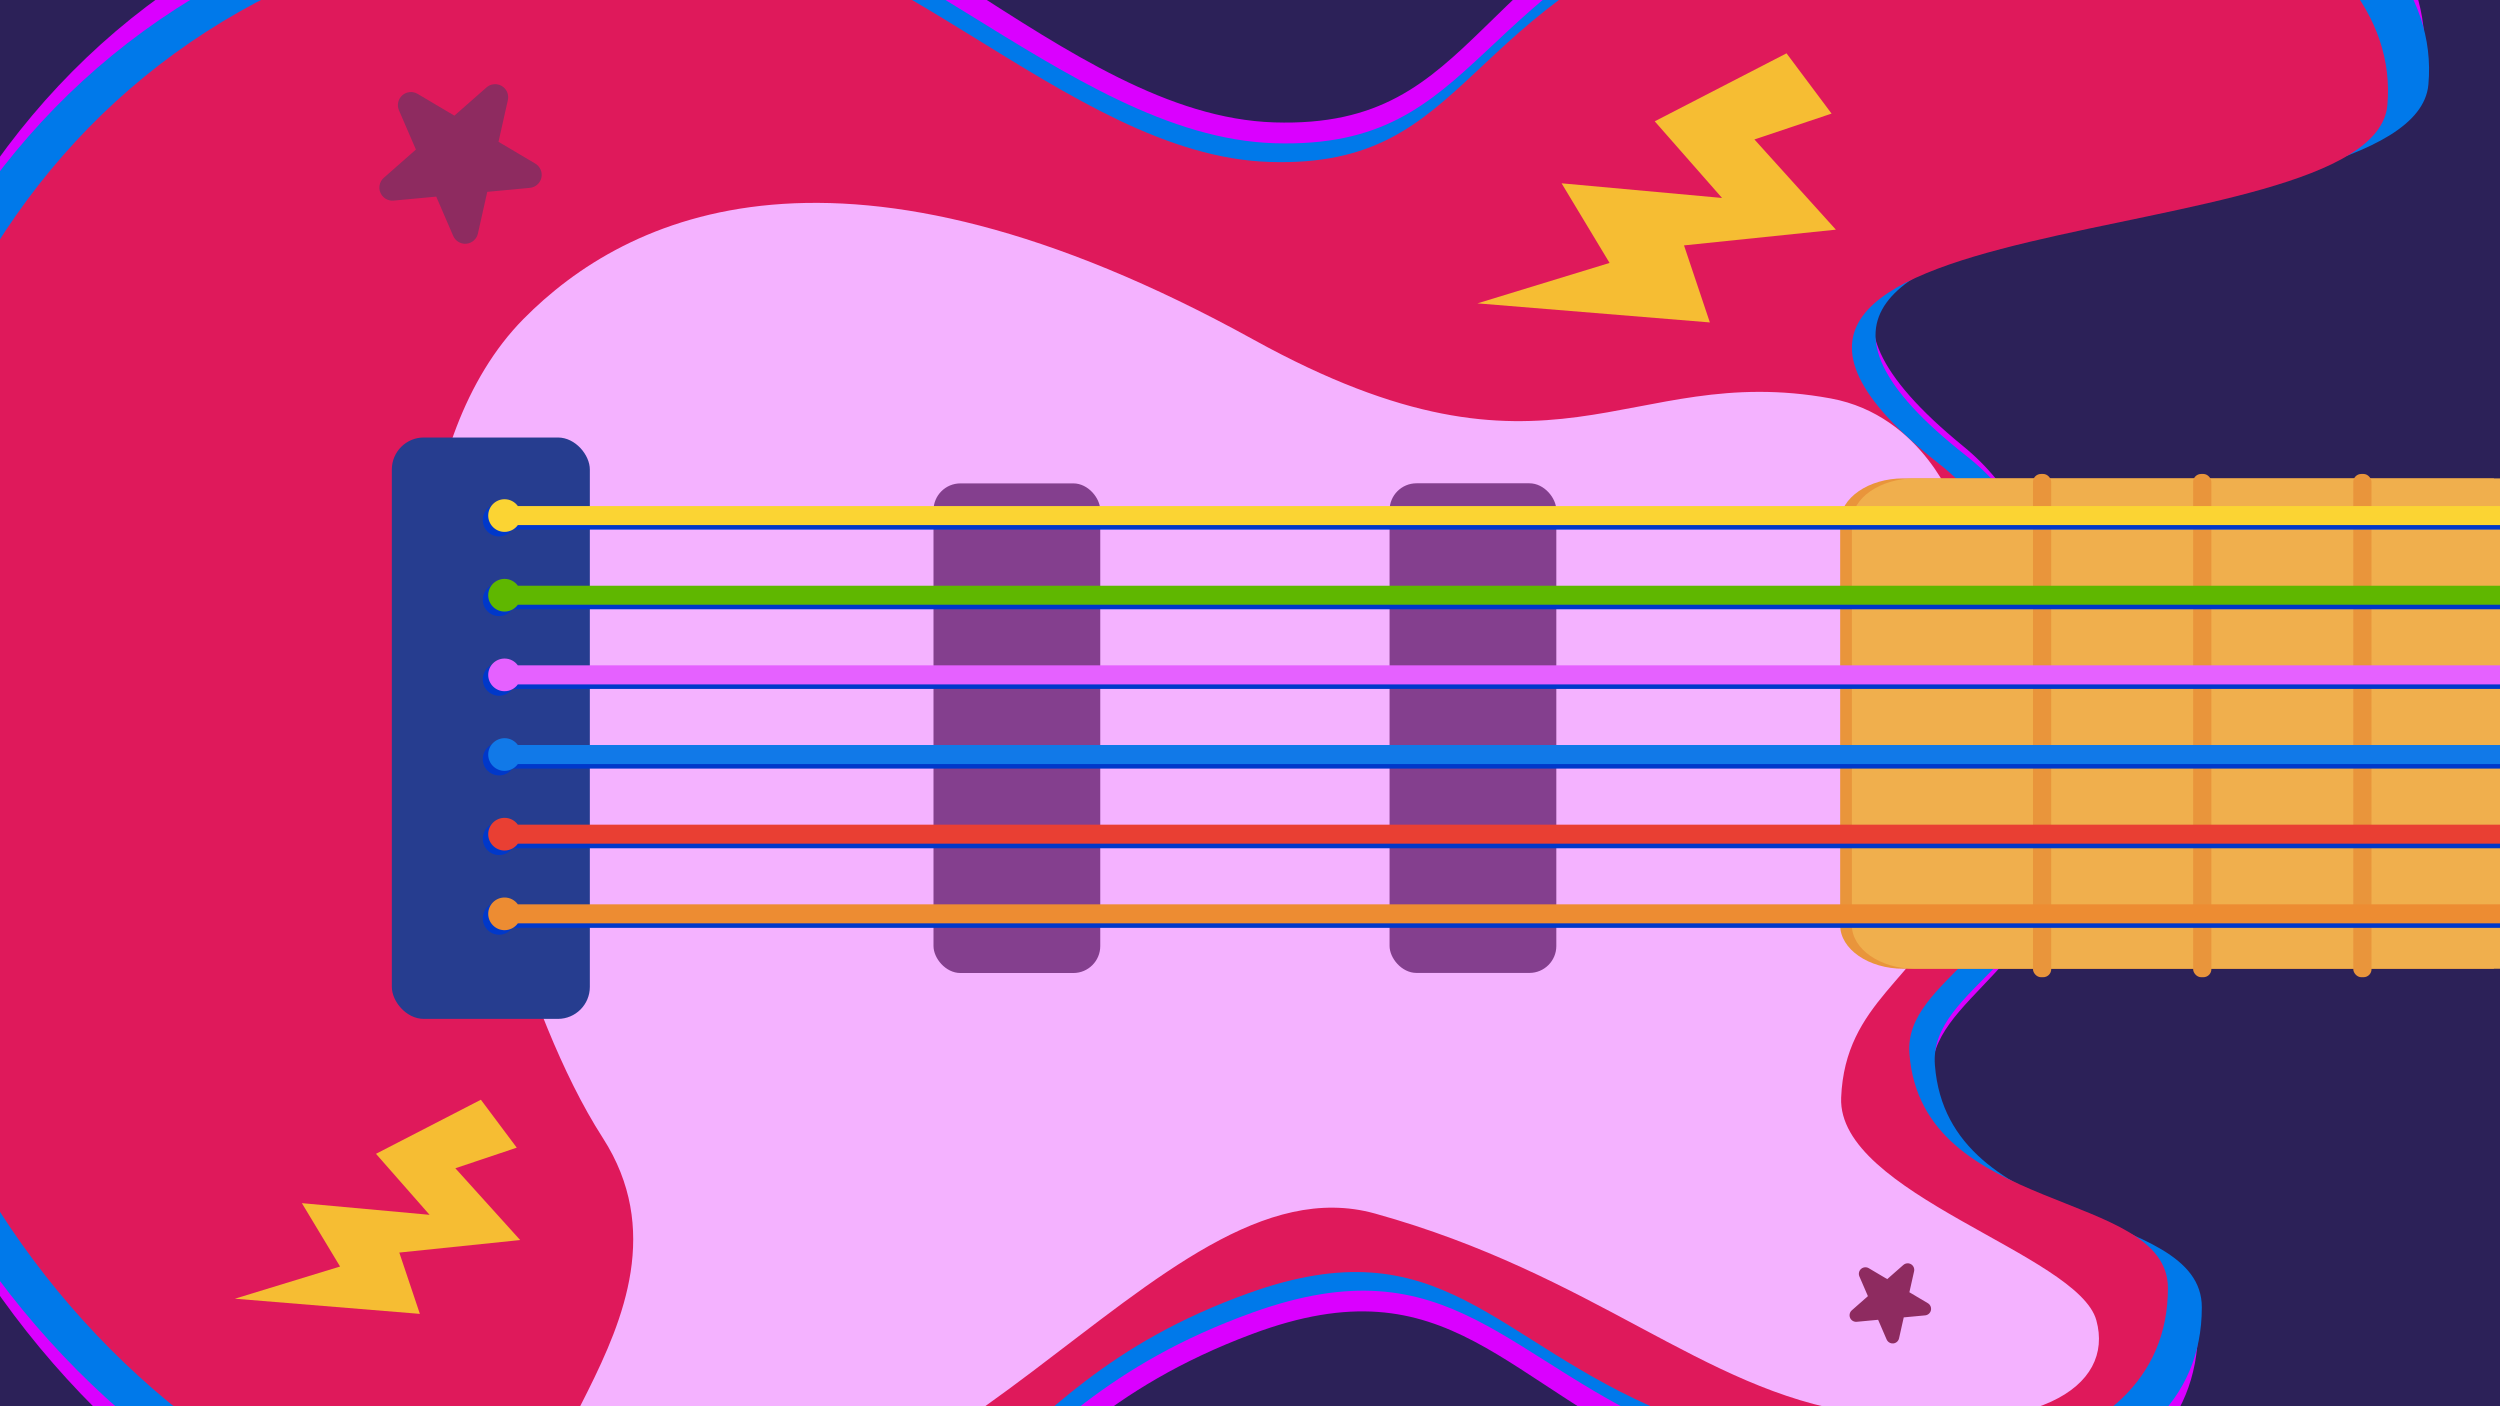 <?xml version="1.0" encoding="UTF-8"?><svg xmlns="http://www.w3.org/2000/svg" xmlns:xlink="http://www.w3.org/1999/xlink" viewBox="0 0 1920 1080"><defs><style>.cls-1{fill:none;}.cls-2{fill:#df195b;}.cls-3{fill:#263d8f;}.cls-4{fill:#2c2158;}.cls-5{fill:#0038ca;}.cls-6{fill:#da00ff;}.cls-7{fill:#0079ea;}.cls-8{fill:#e93f33;}.cls-9{fill:#f0af4d;}.cls-10{fill:#e561ff;}.cls-11{fill:#f6bd33;}.cls-12{fill:#8e2b60;}.cls-13{fill:#e9953b;}.cls-14{fill:#fbd433;}.cls-15{fill:#f4b2ff;}.cls-16{fill:#5fb700;}.cls-17{fill:#ed8c32;}.cls-18{fill:#1179e8;}.cls-19{clip-path:url(#clippath);}.cls-20{fill:#843f8e;}</style><clipPath id="clippath"><rect class="cls-1" width="1920" height="1080"/></clipPath></defs><g id="bg"><rect class="cls-4" width="1920" height="1080"/></g><g id="new_x5F_shape_x5F_electric"><g class="cls-19"><path class="cls-6" d="M1861.47,47.37c12.95-147.14-215.19-269.1-511.19-163.72-226.69,80.7-209.78,215.5-371.69,210.35-161.9-5.15-310.27-206.21-487.28-206.21-412.54,0-623.79,307.12-623.79,685.97s282,685.97,623.79,685.97c278.03,0,247.29-151.84,470.34-235.22,152.46-56.99,192.67,39.53,329.83,98.44,183.35,78.75,396.6,47.93,396.6-102.59,0-81.86-194.31-59.06-204.28-192.74-4.71-63.17,99.65-83.8,99.65-199.99s2.99-220.71-75.73-284.96c-271.86-221.87,342.49-167.44,353.75-295.32Z"/><path class="cls-7" d="M1865,65c13-142-215.95-259.69-513-158-227.49,77.88-210.52,207.97-373,203-162.48-4.97-311.37-199-489-199-414,0-626,296.39-626,662s283,662,626,662c279.02,0,248.17-146.54,472-227,153-55,193.35,38.14,331,95,184,76,398,46.25,398-99,0-79-195-57-205-186-4.73-60.96,100-80.87,100-193s3-213-76-275c-272.82-214.11,343.7-161.59,355-285Z"/><path class="cls-2" d="M1833.49,80.87c12.59-137.37-209.15-251.23-496.84-152.85-220.32,75.34-203.89,201.19-361.25,196.38-157.36-4.81-301.56-192.52-473.59-192.52C100.85-68.12-104.47,218.61-104.47,572.31s274.08,640.43,606.28,640.43c270.23,0,240.35-141.76,457.13-219.6,148.18-53.21,187.26,36.9,320.57,91.9,178.2,73.52,385.46,44.74,385.46-95.77,0-76.43-188.86-55.14-198.54-179.94-4.58-58.98,96.85-78.23,96.85-186.71s2.91-206.06-73.61-266.04c-264.23-207.14,332.87-156.32,343.82-275.71Z"/><path class="cls-15" d="M1502,390s-24.95-70.96-96-84c-158-29-212.85,82.03-443-45-317.79-175.4-482-96-561-16-90.83,91.98-86,277-60,322s56.82,207.17,121,307c90,140-117.2,278.29-10,298,272,50,434-287,603-240s251.17,135.33,369,153c140,21,199-20,185-71s-199-97-196-171,60.53-90.95,85-154,3-299,3-299Z"/><rect class="cls-3" x="300.93" y="336" width="152.07" height="446.51" rx="24.55" ry="24.55"/><rect class="cls-20" x="716.93" y="371.24" width="128.07" height="376.04" rx="20.68" ry="20.68"/><rect class="cls-20" x="1067.19" y="371.17" width="128.07" height="376.04" rx="20.68" ry="20.68"/><path class="cls-12" d="M1452.83,1031.73c.39.06.78.07,1.19.03,2.17-.2,3.97-1.78,4.44-3.91l3.61-16.1,16.42-1.54c2.17-.2,3.98-1.78,4.46-3.91.47-2.13-.47-4.32-2.35-5.44l-14.19-8.41,3.61-16.1c.48-2.13-.47-4.32-2.35-5.44-.58-.34-1.21-.56-1.84-.65-1.43-.21-2.92.21-4.05,1.21l-12.39,10.9-14.19-8.41c-.58-.34-1.21-.56-1.84-.65-1.43-.21-2.91.21-4.05,1.2-1.64,1.44-2.16,3.78-1.3,5.78l6.54,15.15-12.28,10.81c-.93.77-1.58,1.87-1.76,3.15-.39,2.7,1.43,5.2,4.09,5.68.06.01.12.02.18.03.13.02.27.03.4.04.31.02.61.01.91-.02l16.31-1.53,6.53,15.14c.71,1.63,2.21,2.74,3.91,2.99h0Z"/><path class="cls-12" d="M355.81,187.12c.77.11,1.56.14,2.37.06,4.33-.41,7.9-3.55,8.85-7.79l7.19-32.05,32.7-3.06c4.33-.41,7.92-3.55,8.87-7.8.94-4.24-.93-8.6-4.68-10.83l-28.26-16.74,7.19-32.05c.95-4.24-.93-8.61-4.67-10.83-1.15-.69-2.4-1.12-3.66-1.3-2.85-.41-5.81.41-8.07,2.4l-24.67,21.7-28.26-16.75c-1.15-.68-2.4-1.11-3.67-1.3-2.85-.41-5.8.42-8.06,2.4-3.27,2.87-4.3,7.52-2.59,11.51l13.02,30.16-24.45,21.52c-1.85,1.53-3.14,3.72-3.51,6.27-.78,5.37,2.85,10.36,8.14,11.31.12.02.24.04.36.06.26.04.54.07.8.08.61.04,1.21.03,1.8-.05l32.48-3.04,13.01,30.15c1.41,3.25,4.39,5.47,7.78,5.96h0Z"/><path class="cls-13" d="M1915.33,367.39h-453.55c-26.69,0-48.53,15.06-48.53,33.46v309.7c0,18.4,21.84,33.46,48.53,33.46h453.55v-376.61Z"/><path class="cls-9" d="M1924.33,367.39h-453.55c-26.69,0-48.53,15.06-48.53,33.46v309.7c0,18.4,21.84,33.46,48.53,33.46h453.55v-376.61Z"/><rect class="cls-13" x="1561.33" y="364" width="14" height="386.5" rx="6.14" ry="6.14"/><rect class="cls-13" x="1684.33" y="364" width="14" height="386.5" rx="6.14" ry="6.14"/><rect class="cls-13" x="1807.33" y="364" width="14" height="386.5" rx="6.14" ry="6.14"/><polygon class="cls-11" points="1372.05 40.95 1270.83 93.17 1322.53 152.03 1199.3 140.78 1236.15 201.93 1134.67 232.98 1313.17 247.63 1293.32 188.46 1409.95 176.38 1347.4 107.1 1406.65 87.24 1372.05 40.95"/><polygon class="cls-11" points="369.32 844.58 288.76 886.13 329.91 932.98 231.84 924.02 261.17 972.69 180.4 997.4 322.46 1009.06 306.66 961.97 399.49 952.35 349.71 897.22 396.86 881.41 369.32 844.58"/></g></g><g id="new_x5F_strings_x5F_electric"><path class="cls-5" d="M393.53,406.75h1645.34v-14.61H393.53c-2.28-3.18-6-5.24-10.21-5.24-6.93,0-12.55,5.62-12.55,12.55s5.62,12.55,12.55,12.55c4.21,0,7.93-2.07,10.21-5.24Z"/><path class="cls-14" d="M397.71,403.26h1641.15v-14.61H397.71c-2.28-3.18-6-5.25-10.21-5.25-6.93,0-12.55,5.62-12.55,12.55s5.62,12.55,12.55,12.55c4.21,0,7.93-2.07,10.21-5.24Z"/><path class="cls-5" d="M393.53,467.92h1645.34v-14.61H393.53c-2.28-3.18-6-5.24-10.21-5.24-6.93,0-12.55,5.62-12.55,12.55s5.62,12.55,12.55,12.55c4.21,0,7.93-2.07,10.21-5.24Z"/><path class="cls-16" d="M397.71,464.43h1641.15v-14.61H397.71c-2.28-3.18-6-5.24-10.21-5.24-6.93,0-12.55,5.62-12.55,12.55s5.62,12.55,12.55,12.55c4.21,0,7.93-2.07,10.21-5.25Z"/><path class="cls-5" d="M393.53,529.09h1645.34v-14.61H393.53c-2.28-3.18-6-5.24-10.21-5.24-6.93,0-12.55,5.62-12.55,12.55s5.62,12.55,12.55,12.55c4.21,0,7.93-2.07,10.21-5.25Z"/><path class="cls-10" d="M397.71,525.61h1641.15v-14.61H397.71c-2.28-3.18-6-5.24-10.21-5.24-6.93,0-12.55,5.62-12.55,12.55s5.62,12.55,12.55,12.55c4.21,0,7.93-2.07,10.21-5.25Z"/><path class="cls-5" d="M393.53,590.27h1645.34v-14.61H393.53c-2.28-3.18-6-5.24-10.21-5.24-6.93,0-12.55,5.62-12.55,12.55s5.62,12.56,12.55,12.56c4.21,0,7.93-2.07,10.21-5.25Z"/><path class="cls-18" d="M397.71,586.78h1641.15v-14.61H397.71c-2.28-3.18-6-5.24-10.21-5.24-6.93,0-12.55,5.62-12.55,12.55s5.62,12.55,12.55,12.55c4.21,0,7.93-2.07,10.21-5.24Z"/><path class="cls-5" d="M393.53,651.45h1645.34v-14.61H393.53c-2.28-3.18-6-5.24-10.21-5.24-6.93,0-12.55,5.62-12.55,12.55s5.62,12.55,12.55,12.55c4.21,0,7.93-2.07,10.21-5.24Z"/><path class="cls-8" d="M397.71,647.96h1641.15v-14.61H397.71c-2.28-3.18-6-5.25-10.21-5.25-6.93,0-12.55,5.62-12.55,12.55s5.62,12.55,12.55,12.55c4.21,0,7.93-2.07,10.21-5.24Z"/><path class="cls-5" d="M393.53,712.62h1645.34v-14.61H393.53c-2.28-3.18-6-5.24-10.21-5.24-6.93,0-12.55,5.62-12.55,12.55s5.62,12.55,12.55,12.55c4.21,0,7.93-2.07,10.21-5.24Z"/><path class="cls-17" d="M397.71,709.13h1641.15v-14.61H397.71c-2.28-3.18-6-5.24-10.21-5.24-6.93,0-12.55,5.62-12.55,12.55s5.62,12.55,12.55,12.55c4.21,0,7.93-2.07,10.21-5.25Z"/></g></svg>
